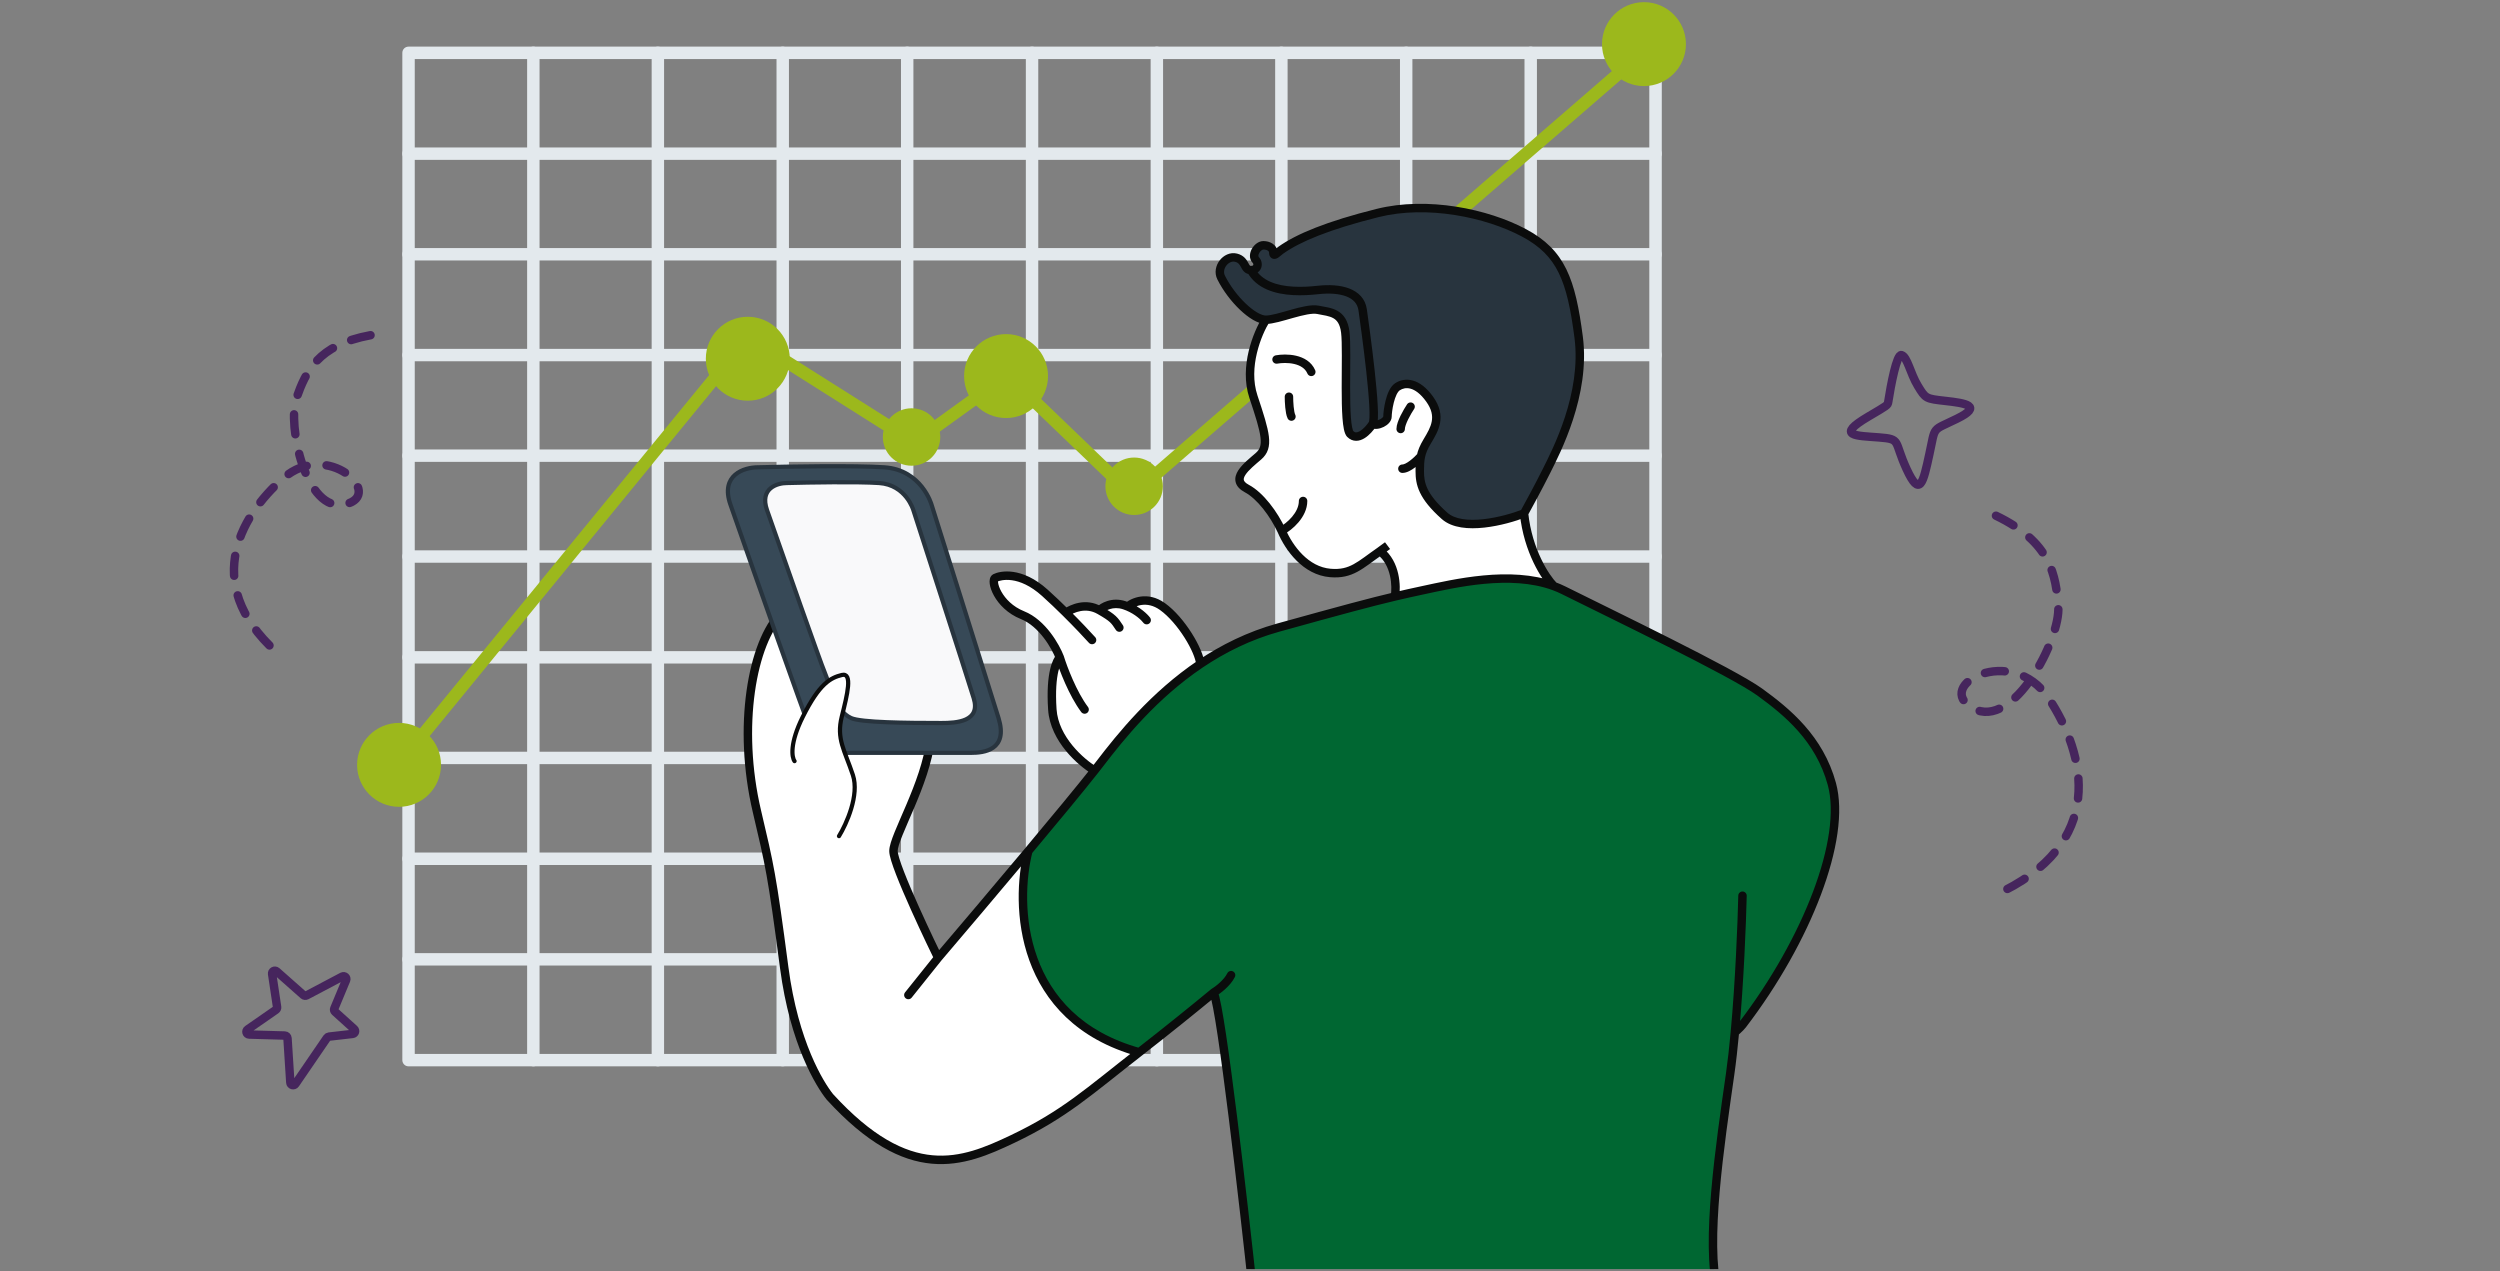 <svg width="592" height="301" viewBox="0 0 592 301" fill="none" xmlns="http://www.w3.org/2000/svg">
<rect x="0" y="0" width="592" height="301" fill="#808080" stroke="none"/>
<g clip-path="url(#clip0_10933_9083)">
<path d="M392.039 252.51H96.742C95.929 252.51 95.271 251.851 95.271 251.038V12.511C95.271 11.698 95.929 11.04 96.742 11.04H392.039C392.853 11.04 393.511 11.698 393.511 12.511V251.038C393.511 251.851 392.853 252.51 392.039 252.51ZM98.213 249.567H390.555V13.982H98.213V249.567Z" fill="#E3E9ED"/>
<path d="M392.039 228.636H96.742C95.929 228.636 95.271 227.978 95.271 227.165C95.271 226.352 95.929 225.694 96.742 225.694H392.039C392.853 225.694 393.511 226.352 393.511 227.165C393.511 227.978 392.853 228.636 392.039 228.636Z" fill="#E3E9ED"/>
<path d="M392.039 204.826H96.742C95.929 204.826 95.271 204.168 95.271 203.355C95.271 202.542 95.929 201.884 96.742 201.884H392.039C392.853 201.884 393.511 202.542 393.511 203.355C393.511 204.168 392.853 204.826 392.039 204.826Z" fill="#E3E9ED"/>
<path d="M392.039 180.951H96.742C95.929 180.951 95.271 180.293 95.271 179.48C95.271 178.667 95.929 178.009 96.742 178.009H392.039C392.853 178.009 393.511 178.667 393.511 179.48C393.511 180.293 392.853 180.951 392.039 180.951Z" fill="#E3E9ED"/>
<path d="M392.039 157.127H96.742C95.929 157.127 95.271 156.469 95.271 155.656C95.271 154.843 95.929 154.185 96.742 154.185H392.039C392.853 154.185 393.511 154.843 393.511 155.656C393.511 156.469 392.853 157.127 392.039 157.127Z" fill="#E3E9ED"/>
<path d="M392.039 133.253H96.742C95.929 133.253 95.271 132.595 95.271 131.782C95.271 130.969 95.929 130.311 96.742 130.311H392.039C392.853 130.311 393.511 130.969 393.511 131.782C393.511 132.595 392.853 133.253 392.039 133.253Z" fill="#E3E9ED"/>
<path d="M392.039 109.378H96.742C95.929 109.378 95.271 108.72 95.271 107.907C95.271 107.094 95.929 106.436 96.742 106.436H392.039C392.853 106.436 393.511 107.094 393.511 107.907C393.511 108.72 392.853 109.378 392.039 109.378Z" fill="#E3E9ED"/>
<path d="M392.039 85.555H96.742C95.929 85.555 95.271 84.897 95.271 84.084C95.271 83.271 95.929 82.613 96.742 82.613H392.039C392.853 82.613 393.511 83.271 393.511 84.084C393.511 84.897 392.853 85.555 392.039 85.555Z" fill="#E3E9ED"/>
<path d="M392.039 61.681H96.742C95.929 61.681 95.271 61.023 95.271 60.21C95.271 59.397 95.929 58.739 96.742 58.739H392.039C392.853 58.739 393.511 59.397 393.511 60.21C393.511 61.023 392.853 61.681 392.039 61.681Z" fill="#E3E9ED"/>
<path d="M392.039 37.857H96.742C95.929 37.857 95.271 37.199 95.271 36.386C95.271 35.573 95.929 34.915 96.742 34.915H392.039C392.853 34.915 393.511 35.573 393.511 36.386C393.511 37.199 392.853 37.857 392.039 37.857Z" fill="#E3E9ED"/>
<path d="M362.473 252.51C361.66 252.51 361.002 251.852 361.002 251.039V12.511C361.002 11.698 361.66 11.04 362.473 11.04C363.286 11.04 363.944 11.698 363.944 12.511V251.039C363.944 251.852 363.286 252.51 362.473 252.51Z" fill="#E3E9ED"/>
<path d="M332.985 252.51C332.172 252.51 331.514 251.852 331.514 251.039V12.511C331.514 11.698 332.172 11.04 332.985 11.04C333.798 11.04 334.456 11.698 334.456 12.511V251.039C334.456 251.852 333.798 252.51 332.985 252.51Z" fill="#E3E9ED"/>
<path d="M303.432 252.51C302.618 252.51 301.96 251.852 301.96 251.039V12.511C301.96 11.698 302.618 11.04 303.432 11.04C304.245 11.04 304.903 11.698 304.903 12.511V251.039C304.903 251.852 304.245 252.51 303.432 252.51Z" fill="#E3E9ED"/>
<path d="M273.944 252.51C273.131 252.51 272.472 251.852 272.472 251.039V12.511C272.472 11.698 273.131 11.04 273.944 11.04C274.757 11.04 275.415 11.698 275.415 12.511V251.039C275.415 251.852 274.757 252.51 273.944 252.51Z" fill="#E3E9ED"/>
<path d="M244.391 252.51C243.578 252.51 242.92 251.852 242.92 251.039V12.511C242.92 11.698 243.578 11.04 244.391 11.04C245.204 11.04 245.862 11.698 245.862 12.511V251.039C245.862 251.852 245.204 252.51 244.391 252.51Z" fill="#E3E9ED"/>
<path d="M214.824 252.51C214.011 252.51 213.353 251.852 213.353 251.039V12.511C213.353 11.698 214.011 11.04 214.824 11.04C215.637 11.04 216.295 11.698 216.295 12.511V251.039C216.295 251.852 215.637 252.51 214.824 252.51Z" fill="#E3E9ED"/>
<path d="M185.349 252.51C184.536 252.51 183.878 251.852 183.878 251.039V12.511C183.878 11.698 184.536 11.04 185.349 11.04C186.162 11.04 186.821 11.698 186.821 12.511V251.039C186.821 251.852 186.162 252.51 185.349 252.51Z" fill="#E3E9ED"/>
<path d="M155.783 252.51C154.97 252.51 154.312 251.852 154.312 251.039V12.511C154.312 11.698 154.97 11.04 155.783 11.04C156.596 11.04 157.254 11.698 157.254 12.511V251.039C157.254 251.852 156.596 252.51 155.783 252.51Z" fill="#E3E9ED"/>
<path d="M126.295 252.51C125.482 252.51 124.823 251.852 124.823 251.039V12.511C124.823 11.698 125.482 11.04 126.295 11.04C127.108 11.04 127.766 11.698 127.766 12.511V251.039C127.766 251.852 127.108 252.51 126.295 252.51Z" fill="#E3E9ED"/>
<path d="M96.742 179.583C96.419 179.583 96.084 179.466 95.813 179.247C95.18 178.731 95.09 177.802 95.606 177.169L176.006 78.948C176.47 78.367 177.296 78.238 177.929 78.638L216.451 102.977L237.693 87.659C238.274 87.246 239.061 87.297 239.577 87.788L268.098 115.198L390.426 9.272C391.046 8.743 391.975 8.808 392.504 9.427C393.033 10.047 392.969 10.976 392.349 11.505L269.001 118.321C268.433 118.825 267.568 118.799 267.013 118.27L238.403 90.782L217.341 105.958C216.851 106.307 216.206 106.333 215.689 106.01L177.425 81.838L97.852 179.054C97.555 179.415 97.142 179.596 96.703 179.596L96.742 179.583Z" fill="#9CB81C"/>
<path fill-rule="evenodd" clip-rule="evenodd" d="M94.496 171.181C99.981 171.181 104.433 175.633 104.433 181.118C104.433 186.603 99.981 191.055 94.496 191.055C89.012 191.055 84.559 186.603 84.559 181.118C84.559 175.633 89.012 171.181 94.496 171.181Z" fill="#9CB81C"/>
<path fill-rule="evenodd" clip-rule="evenodd" d="M177.077 75.011C182.562 75.011 187.014 79.464 187.014 84.948C187.014 90.433 182.562 94.886 177.077 94.886C171.592 94.886 167.14 90.433 167.14 84.948C167.14 79.464 171.592 75.011 177.077 75.011Z" fill="#9CB81C"/>
<path fill-rule="evenodd" clip-rule="evenodd" d="M238.235 79.115C243.719 79.115 248.172 83.568 248.172 89.052C248.172 94.537 243.719 98.99 238.235 98.99C232.75 98.99 228.298 94.537 228.298 89.052C228.298 83.568 232.75 79.115 238.235 79.115Z" fill="#9CB81C"/>
<path fill-rule="evenodd" clip-rule="evenodd" d="M389.29 0.51C394.775 0.51 399.227 4.962 399.227 10.447C399.227 15.931 394.775 20.384 389.29 20.384C383.806 20.384 379.354 15.931 379.354 10.447C379.354 4.962 383.806 0.51 389.29 0.51Z" fill="#9CB81C"/>
<path fill-rule="evenodd" clip-rule="evenodd" d="M215.857 96.68C219.613 96.68 222.659 99.725 222.659 103.481C222.659 107.236 219.613 110.282 215.857 110.282C212.102 110.282 209.056 107.236 209.056 103.481C209.056 99.725 212.102 96.68 215.857 96.68Z" fill="#9CB81C"/>
<path fill-rule="evenodd" clip-rule="evenodd" d="M268.562 108.346C272.317 108.346 275.363 111.392 275.363 115.148C275.363 118.903 272.317 121.949 268.562 121.949C264.806 121.949 261.76 118.903 261.76 115.148C261.76 111.392 264.806 108.346 268.562 108.346Z" fill="#9CB81C"/>
<path d="M360.891 121.573C361.87 119.809 364.3 115.342 366.181 111.579C368.533 106.876 375.587 93.355 373.824 79.834C372.06 66.313 369.709 59.846 360.891 55.144C352.072 50.441 337.964 47.501 326.206 50.441C314.449 53.38 307.394 56.319 303.279 59.259C302.691 59.651 301.515 61.022 301.515 59.846C301.515 58.671 300.34 58.083 299.164 58.083C297.768 58.083 296.225 60.434 297.4 61.61C298.07 62.279 297.988 63.962 296.225 63.962C298.174 67.47 302.19 68.652 306.218 68.879C308.265 68.994 310.315 68.863 312.097 68.665C317.388 68.077 322.091 69.252 322.679 73.368C323.267 77.483 326.206 98.646 325.03 100.41C326.206 100.998 328.558 99.822 328.558 98.646C328.558 97.47 329.145 92.767 330.909 91.592C332.673 90.416 335.612 90.416 338.551 94.531C341.491 98.646 339.727 101.585 337.964 104.525C337.159 105.865 336.714 106.926 336.473 108.052C336.251 109.085 336.2 110.172 336.2 111.579C336.2 114.519 336.788 117.458 342.079 122.161C346.311 125.923 356.383 123.337 360.891 121.573Z" fill="#28343E"/>
<path d="M296.225 63.962C294.461 63.962 295.117 61.627 292.697 61.022C290.346 60.434 287.994 63.374 289.17 65.725C291.712 70.809 296.812 75.719 299.752 75.719C302.691 75.719 309.158 72.78 312.097 73.368C315.036 73.955 317.976 73.955 318.564 78.658C319.152 83.361 317.976 100.998 319.739 102.761C321.503 104.525 323.855 102.173 325.03 100.41C326.206 98.646 323.267 77.483 322.679 73.368C322.091 69.252 317.388 68.077 312.097 68.665C310.315 68.863 308.265 68.994 306.218 68.879C302.19 68.652 298.174 67.47 296.225 63.962Z" fill="#28343E"/>
<path d="M287.407 235.033C289.288 239.736 294.461 284.806 296.813 306.753C301.516 306.753 372.06 305.969 406.745 305.577C403.805 294.407 407.332 270.892 409.684 254.432C410.115 251.411 410.493 248.002 410.822 244.438C410.822 244.438 412.025 243.457 412.623 242.675C427.908 222.687 437.314 198.584 433.787 185.651C430.848 174.875 423.205 168.603 416.738 163.9C410.272 159.197 380.878 145.088 370.296 139.797C369.533 139.415 368.748 139.079 367.945 138.786C357.627 135.006 344.424 138.161 336.788 139.797C334.503 140.287 332.49 140.731 330.321 141.243C324.678 142.576 317.979 144.369 302.691 148.615C295.734 150.548 289.602 153.624 284.234 157.239C273.273 164.618 265.494 174.24 260.364 180.948C260.021 181.398 259.627 181.904 259.189 182.461C255.852 186.698 249.91 193.883 243.513 201.524C240.312 214.09 241.082 241.215 269.77 249.179C276.488 243.951 282.89 238.773 287.407 235.033Z" fill="#006732"/>
<path d="M336.788 139.797C344.424 138.161 357.627 135.006 367.945 138.786C365.985 136.771 361.831 130.509 360.891 121.573C356.383 123.337 346.311 125.923 342.079 122.161C336.788 117.458 336.2 114.519 336.2 111.579C336.2 110.172 336.251 109.085 336.473 108.052C336.714 106.926 337.159 105.865 337.964 104.525C339.727 101.585 341.491 98.646 338.551 94.531C335.612 90.416 332.673 90.416 330.909 91.592C329.145 92.767 328.558 97.47 328.558 98.646C328.558 99.822 326.206 100.998 325.03 100.41C323.855 102.173 321.503 104.525 319.739 102.761C317.976 100.998 319.152 83.361 318.564 78.658C317.976 73.955 315.036 73.955 312.097 73.368C309.158 72.78 302.691 75.719 299.752 75.719C297.792 78.854 294.461 86.889 296.812 93.943C299.752 102.761 300.586 105.815 297.988 108.052C295.259 110.402 291.144 113.504 295.259 115.693C298.425 117.378 301.655 121.72 303.489 125.687C305.253 129.802 309.176 135.199 315.036 135.682C320.036 136.094 322.015 133.82 326.794 130.51C326.658 130.605 327.913 129.686 328.558 129.215C327.975 129.669 327.385 130.1 326.794 130.51C330.556 133.427 330.713 138.881 330.321 141.243C332.49 140.731 334.503 140.287 336.788 139.797Z" fill="white"/>
<path d="M196.496 259.722C215.308 280.297 227.862 275.397 239.789 269.717C252.134 263.838 257.835 258.468 269.77 249.179C241.082 241.215 240.312 214.09 243.513 201.524C235.793 210.746 227.412 220.633 222.153 226.802C221.565 225.627 211.571 205.051 211.571 201.524C211.571 197.997 219.213 185.651 220.389 175.069C221.33 166.604 196.874 150.575 185.117 145.088C178.062 152.142 174.535 172.13 179.238 192.118C182.264 204.977 182.765 206.815 185.705 229.154C188.056 247.025 194.145 256.783 196.496 259.722Z" fill="white"/>
<path d="M259.189 182.461C259.627 181.904 260.021 181.398 260.364 180.948C265.494 174.24 273.273 164.618 284.234 157.239C284 154.104 279.764 146.852 275.259 143.625C271.655 141.044 268.283 142.549 267.048 143.625C266.789 143.518 266.521 143.417 266.243 143.324C263.421 142.384 261.148 143.716 260.364 144.5C257.072 142.619 253.873 144.108 252.391 145.088C250.83 143.541 249.131 141.914 247.431 140.385C241.552 135.094 236.85 136.27 235.674 136.858C234.498 137.446 236.262 143.324 242.14 145.676C246.843 147.557 249.979 153.122 250.958 155.67C250.371 156.257 248.607 159.197 249.195 168.015C249.665 175.069 256.053 180.585 259.189 182.461Z" fill="white"/>
<path d="M296.813 306.753L295.818 306.859L295.914 307.753H296.813V306.753ZM287.407 235.033L286.892 234.175L286.827 234.214L286.769 234.262L287.407 235.033ZM239.789 269.717L240.219 270.62L239.789 269.717ZM196.496 259.722L195.716 260.347L195.736 260.372L195.758 260.397L196.496 259.722ZM185.705 229.154L184.713 229.284L185.705 229.154ZM179.238 192.118L180.212 191.889L179.238 192.118ZM185.117 145.088L185.54 144.182L184.905 143.886L184.41 144.381L185.117 145.088ZM220.389 175.069L219.395 174.959L220.389 175.069ZM214.317 234.996C213.972 235.427 214.042 236.056 214.474 236.401C214.905 236.746 215.534 236.676 215.879 236.245L214.317 234.996ZM260.364 180.948L259.57 180.341L260.364 180.948ZM302.691 148.615L302.424 147.652L302.691 148.615ZM336.788 139.797L336.578 138.819L336.788 139.797ZM433.787 185.651L434.751 185.388L433.787 185.651ZM412.623 242.675L413.418 243.282L412.623 242.675ZM413.623 212.128C413.636 211.576 413.198 211.118 412.646 211.106C412.094 211.093 411.636 211.53 411.624 212.083L413.623 212.128ZM409.684 254.432L408.694 254.291L409.684 254.432ZM406.745 305.577L406.756 306.577L408.038 306.562L407.712 305.322L406.745 305.577ZM292.416 231.364C292.663 230.87 292.463 230.27 291.969 230.023C291.475 229.776 290.874 229.976 290.627 230.47L292.416 231.364ZM249.195 168.015L248.197 168.081L249.195 168.015ZM250.958 155.67L251.914 155.375L251.904 155.343L251.892 155.311L250.958 155.67ZM256.037 168.615C256.369 169.057 256.995 169.146 257.437 168.815C257.879 168.483 257.969 167.857 257.637 167.415L256.037 168.615ZM242.14 145.676L242.512 144.747L242.14 145.676ZM247.431 140.385L248.1 139.642L247.431 140.385ZM257.857 152.223C258.227 152.634 258.859 152.667 259.27 152.298C259.68 151.928 259.714 151.296 259.344 150.886L257.857 152.223ZM252.391 145.088L251.687 145.798L252.391 145.088ZM264.235 149.17C264.542 149.629 265.163 149.754 265.622 149.447C266.082 149.141 266.206 148.52 265.899 148.06L264.235 149.17ZM266.243 143.324L265.927 144.273L266.243 143.324ZM270.734 147.452C271.065 147.893 271.692 147.983 272.134 147.652C272.576 147.32 272.665 146.693 272.334 146.252L270.734 147.452ZM267.048 143.625L266.665 144.549L267.048 143.625ZM275.259 143.625L275.841 142.812L275.259 143.625ZM367.945 138.786L367.601 139.725L367.945 138.786ZM303.279 59.259L303.834 60.091L303.847 60.082L303.86 60.072L303.279 59.259ZM297.4 61.61L298.108 60.903L297.4 61.61ZM289.17 65.725L290.065 65.278L289.17 65.725ZM312.097 68.665L312.208 69.659L312.097 68.665ZM306.218 68.879L306.162 69.877L306.218 68.879ZM342.079 122.161L342.743 121.414L342.079 122.161ZM337.964 104.525L337.106 104.01L337.964 104.525ZM336.473 108.052L337.45 108.262L336.473 108.052ZM332.085 109.991C331.532 109.991 331.085 110.439 331.085 110.991C331.085 111.544 331.532 111.991 332.085 111.991V109.991ZM296.812 93.943L297.761 93.627L296.812 93.943ZM297.988 108.052L298.641 108.81L297.988 108.052ZM295.259 115.693L295.729 114.81L295.259 115.693ZM315.036 135.682L315.119 134.685L315.036 135.682ZM328.558 129.215L329.171 130.005L327.968 128.408L328.558 129.215ZM309.57 118.634C309.57 118.081 309.122 117.634 308.57 117.634C308.018 117.634 307.57 118.081 307.57 118.634H309.57ZM297.807 306.646C296.631 295.669 294.749 278.909 292.925 264.302C292.014 257 291.116 250.23 290.328 244.988C289.934 242.368 289.566 240.122 289.237 238.379C288.914 236.671 288.612 235.355 288.335 234.661L286.478 235.404C286.671 235.886 286.942 237.007 287.272 238.75C287.595 240.458 287.958 242.676 288.35 245.285C289.135 250.503 290.03 257.254 290.941 264.55C292.762 279.141 294.643 295.889 295.818 306.859L297.807 306.646ZM239.359 268.814C233.389 271.657 227.494 274.179 220.815 273.569C214.172 272.963 206.544 269.23 197.234 259.047L195.758 260.397C205.26 270.789 213.315 274.893 220.634 275.561C227.916 276.225 234.262 273.457 240.219 270.62L239.359 268.814ZM197.277 259.097C195.045 256.307 189.025 246.723 186.696 229.023L184.713 229.284C187.087 247.328 193.245 257.258 195.716 260.347L197.277 259.097ZM186.696 229.023C183.753 206.656 183.246 204.785 180.212 191.889L178.265 192.347C181.282 205.169 181.778 206.973 184.713 229.284L186.696 229.023ZM180.212 191.889C177.888 182.015 177.6 172.146 178.759 163.892C179.924 155.591 182.526 149.093 185.824 145.795L184.41 144.381C180.653 148.137 177.965 155.16 176.778 163.614C175.585 172.114 175.885 182.233 178.265 192.347L180.212 191.889ZM184.694 145.994C190.503 148.705 199.493 154.045 206.904 159.754C210.611 162.609 213.885 165.528 216.164 168.23C217.303 169.58 218.171 170.85 218.723 172.007C219.278 173.169 219.485 174.152 219.395 174.959L221.383 175.18C221.528 173.871 221.176 172.501 220.528 171.145C219.877 169.783 218.897 168.369 217.692 166.94C215.283 164.084 211.884 161.066 208.125 158.17C200.604 152.376 191.488 146.958 185.54 144.182L184.694 145.994ZM219.395 174.959C218.825 180.09 216.676 185.702 214.618 190.552C213.604 192.944 212.594 195.19 211.856 197.016C211.485 197.936 211.169 198.78 210.945 199.518C210.726 200.239 210.571 200.932 210.571 201.524H212.571C212.571 201.234 212.655 200.77 212.859 200.099C213.057 199.445 213.348 198.664 213.711 197.765C214.443 195.953 215.417 193.791 216.46 191.333C218.517 186.482 220.777 180.631 221.383 175.18L219.395 174.959ZM210.571 201.524C210.571 202.129 210.771 202.965 211.045 203.865C211.329 204.801 211.732 205.925 212.209 207.157C213.165 209.625 214.44 212.582 215.729 215.454C218.307 221.199 220.958 226.649 221.258 227.25L223.047 226.355C222.759 225.779 220.12 220.354 217.554 214.635C216.27 211.776 215.011 208.855 214.074 206.435C213.605 205.225 213.223 204.153 212.958 203.284C212.683 202.379 212.571 201.8 212.571 201.524H210.571ZM215.879 236.245L222.934 227.427L221.372 226.178L214.317 234.996L215.879 236.245ZM369.849 140.692C375.17 143.352 385.119 148.18 394.611 152.962C404.126 157.756 412.999 162.417 416.15 164.708L417.327 163.091C414.011 160.68 404.954 155.934 395.511 151.176C386.043 146.405 376.005 141.533 370.744 138.903L369.849 140.692ZM416.15 164.708C422.59 169.392 429.979 175.491 432.822 185.914L434.751 185.388C431.716 174.259 423.82 167.813 417.327 163.091L416.15 164.708ZM432.822 185.914C434.5 192.069 433.124 201.08 429.324 211.165C425.54 221.205 419.418 232.143 411.829 242.067L413.418 243.282C421.113 233.219 427.336 222.111 431.195 211.87C435.037 201.674 436.6 192.166 434.751 185.388L432.822 185.914ZM408.694 254.291C407.52 262.511 406.045 272.536 405.234 281.902C404.426 291.228 404.258 300.059 405.777 305.831L407.712 305.322C406.291 299.925 406.418 291.414 407.226 282.075C408.032 272.776 409.497 262.813 410.674 254.573L408.694 254.291ZM411.624 212.083C411.473 218.713 410.927 232.407 409.826 244.346L411.818 244.53C412.924 232.529 413.472 218.786 413.623 212.128L411.624 212.083ZM409.826 244.346C409.499 247.9 409.122 251.291 408.694 254.291L410.674 254.573C411.109 251.531 411.488 248.104 411.818 244.53L409.826 244.346ZM411.829 242.067C411.587 242.384 411.192 242.775 410.824 243.111C410.646 243.274 410.486 243.413 410.37 243.512C410.312 243.561 410.266 243.6 410.235 243.626C410.219 243.639 410.207 243.649 410.2 243.655C410.196 243.658 410.193 243.661 410.192 243.662C410.191 243.663 410.19 243.663 410.19 243.663C410.19 243.663 410.19 243.664 410.19 243.664C410.19 243.664 410.19 243.664 410.19 243.664C410.19 243.663 410.19 243.663 410.19 243.663C410.19 243.663 410.19 243.663 410.822 244.438C411.454 245.213 411.454 245.213 411.454 245.213C411.454 245.213 411.454 245.213 411.454 245.213C411.455 245.213 411.455 245.213 411.455 245.213C411.455 245.212 411.455 245.212 411.456 245.212C411.457 245.211 411.458 245.21 411.459 245.209C411.462 245.206 411.466 245.203 411.471 245.199C411.482 245.19 411.496 245.178 411.515 245.163C411.552 245.132 411.604 245.088 411.669 245.033C411.797 244.924 411.975 244.769 412.173 244.588C412.556 244.238 413.062 243.747 413.418 243.282L411.829 242.067ZM406.733 304.577C372.042 304.969 301.508 305.753 296.813 305.753V307.753C301.523 307.753 372.078 306.969 406.756 306.577L406.733 304.577ZM222.914 227.451C228.174 221.28 236.558 211.391 244.28 202.166L242.746 200.882C235.029 210.101 226.65 219.986 221.392 226.154L222.914 227.451ZM286.769 234.262C282.259 237.997 275.865 243.169 269.156 248.39L270.385 249.968C277.111 244.734 283.521 239.549 288.044 235.803L286.769 234.262ZM269.156 248.39C257.171 257.717 251.579 262.995 239.359 268.814L240.219 270.62C252.689 264.682 258.499 259.218 270.385 249.968L269.156 248.39ZM242.544 201.277C240.906 207.708 240.282 217.841 243.743 227.417C247.225 237.051 254.828 246.069 269.503 250.143L270.038 248.216C256.025 244.325 248.899 235.799 245.624 226.737C242.328 217.619 242.919 207.907 244.482 201.771L242.544 201.277ZM287.921 235.89C288.467 235.562 289.314 234.964 290.153 234.198C290.985 233.439 291.868 232.461 292.416 231.364L290.627 230.47C290.235 231.255 289.55 232.04 288.804 232.721C288.066 233.396 287.326 233.915 286.892 234.175L287.921 235.89ZM244.28 202.166C250.675 194.526 256.627 187.33 259.974 183.079L258.403 181.842C255.077 186.066 249.144 193.24 242.746 200.882L244.28 202.166ZM259.974 183.079C260.415 182.52 260.812 182.01 261.159 181.556L259.57 180.341C259.23 180.786 258.839 181.288 258.403 181.842L259.974 183.079ZM259.702 181.602C258.226 180.719 255.935 178.945 253.965 176.545C251.994 174.143 250.409 171.194 250.193 167.948L248.197 168.081C248.451 171.89 250.295 175.226 252.419 177.814C254.545 180.405 257.016 182.326 258.675 183.319L259.702 181.602ZM250.193 167.948C249.903 163.608 250.197 160.771 250.61 158.981C251.029 157.168 251.555 156.487 251.666 156.377L250.251 154.962C249.774 155.44 249.125 156.523 248.661 158.531C248.193 160.561 247.898 163.603 248.197 168.081L250.193 167.948ZM250.003 155.964C250.796 158.541 253.109 164.711 256.037 168.615L257.637 167.415C254.921 163.794 252.689 157.893 251.914 155.375L250.003 155.964ZM251.892 155.311C251.369 153.952 250.295 151.839 248.739 149.814C247.188 147.795 245.095 145.781 242.512 144.747L241.769 146.604C243.888 147.452 245.715 149.16 247.153 151.032C248.585 152.896 249.568 154.839 250.025 156.029L251.892 155.311ZM242.512 144.747C239.811 143.667 238.066 141.78 237.134 140.117C236.665 139.279 236.423 138.535 236.352 138.017C236.316 137.753 236.331 137.6 236.346 137.541C236.362 137.472 236.341 137.642 236.121 137.752L235.227 135.963C234.712 136.22 234.49 136.702 234.4 137.077C234.309 137.461 234.315 137.882 234.371 138.289C234.483 139.111 234.829 140.094 235.389 141.094C236.515 143.104 238.591 145.333 241.769 146.604L242.512 144.747ZM236.121 137.752C236.918 137.353 241.18 136.104 246.762 141.128L248.1 139.642C241.925 134.084 236.781 135.186 235.227 135.963L236.121 137.752ZM246.762 141.128C248.447 142.644 250.135 144.26 251.687 145.798L253.095 144.378C251.526 142.823 249.815 141.185 248.1 139.642L246.762 141.128ZM251.687 145.798C254.432 148.518 256.744 150.987 257.857 152.223L259.344 150.886C258.205 149.62 255.867 147.124 253.095 144.378L251.687 145.798ZM252.943 145.922C254.331 145.004 257.084 143.777 259.868 145.368L260.861 143.632C257.061 141.461 253.415 143.212 251.84 144.254L252.943 145.922ZM259.868 145.368C261.51 146.307 262.303 146.846 262.829 147.334C263.342 147.811 263.628 148.258 264.235 149.17L265.899 148.06C265.331 147.208 264.911 146.539 264.19 145.869C263.481 145.211 262.51 144.575 260.861 143.632L259.868 145.368ZM261.072 145.207C261.665 144.613 263.558 143.483 265.927 144.273L266.559 142.376C263.285 141.284 260.631 142.819 259.657 143.793L261.072 145.207ZM265.927 144.273C266.181 144.358 266.427 144.45 266.665 144.549L267.431 142.701C267.151 142.585 266.86 142.476 266.559 142.376L265.927 144.273ZM266.665 144.549C268.867 145.462 270.307 146.882 270.734 147.452L272.334 146.252C271.701 145.407 269.977 143.757 267.431 142.701L266.665 144.549ZM267.704 144.379C268.7 143.512 271.556 142.203 274.677 144.438L275.841 142.812C271.753 139.884 267.866 141.587 266.391 142.871L267.704 144.379ZM261.159 181.556C266.276 174.863 273.974 165.352 284.792 158.068L283.675 156.409C272.572 163.884 264.712 173.617 259.57 180.341L261.159 181.556ZM284.792 158.068C290.086 154.504 296.12 151.478 302.959 149.579L302.424 147.652C295.347 149.618 289.118 152.744 283.675 156.409L284.792 158.068ZM274.677 144.438C276.787 145.949 278.89 148.454 280.503 151.001C281.305 152.268 281.971 153.521 282.447 154.636C282.931 155.768 283.19 156.691 283.237 157.313L285.231 157.164C285.161 156.219 284.803 155.06 284.286 153.85C283.762 152.622 283.043 151.274 282.193 149.932C280.503 147.263 278.236 144.527 275.841 142.812L274.677 144.438ZM336.997 140.775C340.835 139.953 345.98 138.77 351.454 138.256C356.933 137.742 362.643 137.908 367.601 139.725L368.289 137.847C362.929 135.883 356.878 135.738 351.267 136.265C345.651 136.792 340.377 138.005 336.578 138.819L336.997 140.775ZM367.601 139.725C368.37 140.006 369.121 140.328 369.849 140.692L370.744 138.903C369.945 138.503 369.125 138.153 368.289 137.847L367.601 139.725ZM368.662 138.088C366.851 136.227 362.801 130.171 361.885 121.468L359.896 121.678C360.861 130.847 365.119 137.315 367.228 139.483L368.662 138.088ZM361.765 122.059C362.748 120.289 365.185 115.807 367.076 112.026L365.287 111.132C363.415 114.876 360.993 119.33 360.016 121.087L361.765 122.059ZM367.076 112.026C369.403 107.372 376.625 93.577 374.815 79.705L372.832 79.963C374.55 93.133 367.663 106.381 365.287 111.132L367.076 112.026ZM374.815 79.705C373.932 72.935 372.889 67.795 370.9 63.742C368.885 59.634 365.93 56.698 361.361 54.261L360.42 56.026C364.669 58.292 367.299 60.941 369.105 64.623C370.937 68.358 371.951 73.212 372.832 79.963L374.815 79.705ZM361.361 54.261C352.368 49.465 338.005 46.46 325.964 49.47L326.449 51.411C337.922 48.542 351.777 51.416 360.42 56.026L361.361 54.261ZM325.964 49.47C314.174 52.418 306.97 55.393 302.698 58.445L303.86 60.072C307.818 57.245 314.723 54.342 326.449 51.411L325.964 49.47ZM302.724 58.427C302.514 58.567 302.274 58.777 302.105 58.922C301.903 59.095 301.747 59.225 301.622 59.308C301.561 59.349 301.545 59.353 301.566 59.345C301.573 59.342 301.731 59.279 301.957 59.337C302.244 59.411 302.412 59.615 302.48 59.766C302.529 59.876 302.515 59.931 302.515 59.846H300.515C300.515 60.056 300.539 60.325 300.655 60.584C300.789 60.883 301.053 61.17 301.46 61.275C301.806 61.363 302.105 61.279 302.271 61.216C302.451 61.149 302.609 61.054 302.732 60.972C302.974 60.811 303.223 60.598 303.406 60.44C303.623 60.255 303.75 60.147 303.834 60.091L302.724 58.427ZM296.693 62.317C296.71 62.334 296.75 62.39 296.773 62.488C296.796 62.583 296.791 62.674 296.77 62.739C296.753 62.796 296.725 62.833 296.681 62.864C296.634 62.896 296.506 62.962 296.225 62.962V64.962C296.825 64.962 297.369 64.817 297.812 64.513C298.258 64.207 298.54 63.782 298.68 63.334C298.942 62.493 298.718 61.513 298.108 60.903L296.693 62.317ZM296.225 62.962C296.05 62.962 296.018 62.922 295.983 62.887C295.881 62.782 295.795 62.626 295.585 62.241C295.403 61.906 295.145 61.443 294.726 61.027C294.29 60.594 293.716 60.246 292.94 60.052L292.455 61.992C292.888 62.101 293.141 62.272 293.317 62.447C293.511 62.639 293.652 62.873 293.829 63.197C293.978 63.471 294.21 63.936 294.556 64.288C294.97 64.709 295.517 64.962 296.225 64.962V62.962ZM292.94 60.052C291.273 59.635 289.722 60.487 288.818 61.662C287.907 62.847 287.478 64.578 288.276 66.172L290.065 65.278C289.686 64.521 289.846 63.607 290.404 62.881C290.97 62.145 291.77 61.821 292.455 61.992L292.94 60.052ZM288.276 66.172C289.602 68.826 291.585 71.417 293.623 73.353C294.643 74.323 295.698 75.148 296.714 75.738C297.713 76.316 298.763 76.719 299.752 76.719V74.719C299.271 74.719 298.582 74.508 297.717 74.007C296.871 73.517 295.941 72.797 295.001 71.904C293.118 70.115 291.28 67.709 290.065 65.278L288.276 66.172ZM299.752 76.719C300.619 76.719 301.677 76.507 302.75 76.239C303.834 75.968 305.04 75.61 306.195 75.285C307.369 74.956 308.505 74.655 309.52 74.471C310.556 74.283 311.358 74.24 311.901 74.348L312.293 72.387C311.367 72.202 310.258 72.305 309.163 72.503C308.047 72.705 306.832 73.029 305.654 73.36C304.457 73.697 303.312 74.037 302.265 74.299C301.206 74.564 300.354 74.719 299.752 74.719V76.719ZM311.901 74.348C312.721 74.512 313.343 74.599 314.047 74.757C314.704 74.904 315.257 75.08 315.722 75.341C316.561 75.813 317.307 76.67 317.571 78.782L319.556 78.534C319.232 75.944 318.215 74.449 316.702 73.598C315.991 73.198 315.222 72.97 314.483 72.805C313.791 72.65 312.943 72.517 312.293 72.387L311.901 74.348ZM317.571 78.782C317.709 79.885 317.747 81.805 317.747 84.16C317.747 85.327 317.738 86.584 317.729 87.879C317.72 89.173 317.711 90.504 317.711 91.812C317.711 94.423 317.747 96.972 317.897 98.987C317.972 99.992 318.077 100.894 318.228 101.616C318.303 101.978 318.395 102.318 318.51 102.614C318.62 102.896 318.78 103.216 319.032 103.468L320.447 102.054C320.478 102.086 320.441 102.061 320.374 101.889C320.313 101.731 320.248 101.507 320.186 101.208C320.061 100.61 319.964 99.808 319.892 98.838C319.748 96.903 319.711 94.419 319.711 91.812C319.711 90.512 319.72 89.188 319.729 87.894C319.738 86.6 319.747 85.336 319.747 84.16C319.747 81.832 319.712 79.783 319.556 78.534L317.571 78.782ZM319.032 103.468C319.648 104.083 320.375 104.386 321.145 104.386C321.88 104.386 322.559 104.111 323.129 103.76C324.259 103.064 325.237 101.902 325.862 100.964L324.198 99.855C323.648 100.681 322.862 101.576 322.081 102.056C321.697 102.293 321.383 102.386 321.145 102.386C320.941 102.386 320.713 102.321 320.447 102.054L319.032 103.468ZM325.862 100.964C326.06 100.668 326.143 100.304 326.19 100.028C326.243 99.717 326.274 99.35 326.29 98.951C326.323 98.15 326.301 97.127 326.24 95.967C326.119 93.642 325.841 90.68 325.51 87.661C324.847 81.619 323.963 75.287 323.669 73.226L321.689 73.509C321.982 75.563 322.862 81.87 323.522 87.879C323.852 90.886 324.125 93.803 324.243 96.071C324.302 97.207 324.321 98.159 324.292 98.869C324.277 99.225 324.251 99.499 324.218 99.693C324.179 99.923 324.148 99.93 324.198 99.855L325.862 100.964ZM323.669 73.226C323.312 70.729 321.676 69.152 319.511 68.319C317.392 67.504 314.714 67.368 311.987 67.671L312.208 69.659C314.772 69.374 317.09 69.531 318.793 70.186C320.449 70.823 321.458 71.891 321.689 73.509L323.669 73.226ZM311.987 67.671C310.236 67.865 308.246 67.991 306.275 67.88L306.162 69.877C308.284 69.997 310.394 69.86 312.208 69.659L311.987 67.671ZM306.275 67.88C302.332 67.658 298.786 66.513 297.099 63.476L295.35 64.447C297.561 68.427 302.049 69.645 306.162 69.877L306.275 67.88ZM302.515 59.846C302.515 58.871 302.007 58.139 301.335 57.692C300.694 57.264 299.9 57.083 299.164 57.083V59.083C299.604 59.083 299.986 59.196 300.226 59.356C300.436 59.496 300.515 59.647 300.515 59.846H302.515ZM299.164 57.083C298.538 57.083 297.976 57.342 297.539 57.665C297.096 57.993 296.717 58.433 296.446 58.915C295.937 59.82 295.639 61.263 296.693 62.317L298.108 60.903C297.986 60.782 297.871 60.461 298.189 59.896C298.331 59.643 298.527 59.422 298.729 59.273C298.937 59.118 299.091 59.083 299.164 59.083V57.083ZM360.526 120.642C358.334 121.5 354.776 122.56 351.272 122.945C349.522 123.138 347.821 123.157 346.329 122.917C344.832 122.676 343.612 122.186 342.743 121.414L341.414 122.908C342.662 124.017 344.287 124.614 346.011 124.892C347.738 125.17 349.631 125.138 351.491 124.933C355.208 124.525 358.94 123.41 361.255 122.504L360.526 120.642ZM342.743 121.414C340.155 119.113 338.788 117.306 338.057 115.777C337.337 114.271 337.2 112.966 337.2 111.579H335.2C335.2 113.132 335.357 114.766 336.253 116.64C337.139 118.492 338.711 120.506 341.414 122.908L342.743 121.414ZM338.821 105.039C339.683 103.603 340.673 101.976 341.005 100.148C341.352 98.237 340.975 96.203 339.365 93.95L337.738 95.112C339.067 96.974 339.278 98.467 339.037 99.79C338.782 101.195 338.008 102.507 337.106 104.01L338.821 105.039ZM339.365 93.95C337.809 91.772 336.167 90.561 334.557 90.114C332.93 89.662 331.457 90.025 330.354 90.76L331.464 92.424C332.125 91.983 333.003 91.758 334.022 92.041C335.057 92.328 336.354 93.175 337.738 95.112L339.365 93.95ZM330.354 90.76C329.697 91.198 329.233 91.898 328.898 92.588C328.554 93.296 328.295 94.103 328.102 94.876C327.718 96.413 327.558 97.965 327.558 98.646H329.558C329.558 98.152 329.691 96.764 330.042 95.361C330.216 94.665 330.435 94.002 330.697 93.461C330.969 92.902 331.239 92.573 331.464 92.424L330.354 90.76ZM327.558 98.646C327.558 98.604 327.573 98.67 327.427 98.833C327.289 98.986 327.068 99.155 326.788 99.295C326.509 99.434 326.216 99.524 325.959 99.555C325.693 99.586 325.54 99.546 325.478 99.515L324.583 101.304C325.109 101.567 325.69 101.601 326.196 101.54C326.71 101.479 327.225 101.312 327.682 101.084C328.136 100.856 328.576 100.547 328.916 100.168C329.248 99.798 329.558 99.276 329.558 98.646H327.558ZM337.2 111.579C337.2 110.187 337.251 109.187 337.45 108.262L335.495 107.842C335.25 108.983 335.2 110.158 335.2 111.579H337.2ZM337.45 108.262C337.663 107.272 338.056 106.314 338.821 105.039L337.106 104.01C336.263 105.416 335.766 106.58 335.495 107.842L337.45 108.262ZM335.727 107.386C335.323 107.838 334.626 108.526 333.877 109.091C333.503 109.373 333.137 109.609 332.805 109.771C332.461 109.938 332.223 109.991 332.085 109.991V111.991C332.652 111.991 333.206 111.8 333.68 111.569C334.166 111.333 334.645 111.017 335.082 110.687C335.956 110.028 336.747 109.246 337.218 108.718L335.727 107.386ZM298.904 75.189C297.869 76.845 296.503 79.737 295.693 83.129C294.883 86.519 294.609 90.495 295.864 94.259L297.761 93.627C296.665 90.337 296.88 86.769 297.638 83.594C298.396 80.421 299.675 77.729 300.6 76.249L298.904 75.189ZM295.864 94.259C297.346 98.706 298.247 101.562 298.483 103.582C298.599 104.57 298.544 105.28 298.363 105.834C298.188 106.37 297.871 106.833 297.336 107.294L298.641 108.81C299.404 108.152 299.957 107.395 300.264 106.454C300.566 105.531 300.605 104.506 300.47 103.349C300.204 101.078 299.218 97.998 297.761 93.627L295.864 94.259ZM297.336 107.294C296.675 107.863 295.875 108.525 295.151 109.197C294.428 109.869 293.711 110.615 293.214 111.396C292.721 112.168 292.352 113.121 292.592 114.136C292.836 115.165 293.632 115.96 294.789 116.576L295.729 114.81C294.828 114.331 294.596 113.918 294.539 113.676C294.478 113.421 294.537 113.041 294.9 112.47C295.258 111.908 295.825 111.301 296.512 110.662C297.199 110.024 297.936 109.416 298.641 108.81L297.336 107.294ZM302.57 126.081C303.49 128.228 304.977 130.722 307.021 132.756C309.069 134.793 311.724 136.413 314.954 136.679L315.119 134.685C312.489 134.469 310.252 133.148 308.432 131.338C306.609 129.524 305.252 127.262 304.408 125.293L302.57 126.081ZM314.954 136.679C317.654 136.901 319.592 136.391 321.474 135.371C322.391 134.874 323.285 134.261 324.227 133.584C325.184 132.897 326.177 132.154 327.363 131.332L326.225 129.688C325.022 130.521 323.975 131.303 323.06 131.96C322.131 132.628 321.321 133.179 320.521 133.612C318.97 134.454 317.418 134.875 315.119 134.685L314.954 136.679ZM327.363 131.332C327.969 130.912 328.574 130.47 329.171 130.005L327.944 128.426C327.376 128.867 326.801 129.288 326.225 129.688L327.363 131.332ZM327.968 128.408C327.645 128.644 327.17 128.991 326.792 129.268C326.603 129.407 326.438 129.528 326.328 129.609C326.274 129.649 326.23 129.681 326.203 129.702C326.196 129.707 326.189 129.712 326.181 129.718C326.178 129.721 326.172 129.725 326.166 129.73C326.164 129.731 326.147 129.745 326.127 129.763C326.121 129.768 326.11 129.777 326.097 129.79C326.088 129.798 326.059 129.826 326.025 129.865C326.006 129.887 325.96 129.949 325.934 129.99C325.89 130.069 325.798 130.349 325.784 130.553C325.879 130.943 326.381 131.432 326.681 131.511C326.816 131.516 327.014 131.49 327.077 131.473C327.168 131.445 327.235 131.409 327.243 131.405C327.265 131.394 327.282 131.384 327.291 131.379C327.308 131.368 327.321 131.36 327.327 131.357C327.345 131.344 327.362 131.333 327.365 131.33L326.222 129.689C326.217 129.693 326.228 129.685 326.244 129.675C326.248 129.672 326.261 129.664 326.278 129.654C326.286 129.649 326.303 129.64 326.325 129.628C326.332 129.624 326.399 129.589 326.49 129.561C326.553 129.544 326.751 129.517 326.886 129.522C327.187 129.601 327.688 130.091 327.783 130.481C327.769 130.685 327.678 130.964 327.634 131.044C327.607 131.084 327.561 131.146 327.542 131.168C327.509 131.207 327.479 131.235 327.471 131.243C327.458 131.255 327.448 131.264 327.442 131.269C327.409 131.299 327.376 131.322 327.405 131.3C327.424 131.286 327.46 131.259 327.515 131.219C327.622 131.139 327.785 131.02 327.974 130.881C328.351 130.605 328.825 130.258 329.147 130.023L327.968 128.408ZM302.959 149.579C318.25 145.331 324.93 143.544 330.551 142.217L330.091 140.27C324.426 141.608 317.709 143.406 302.424 147.652L302.959 149.579ZM330.551 142.217C332.711 141.707 334.716 141.264 336.997 140.775L336.578 138.819C334.29 139.31 332.269 139.756 330.091 140.27L330.551 142.217ZM331.308 141.407C331.523 140.11 331.582 138.024 331.09 135.863C330.598 133.697 329.529 131.365 327.407 129.719L326.181 131.3C327.821 132.572 328.712 134.425 329.14 136.306C329.569 138.192 329.511 140.014 329.335 141.08L331.308 141.407ZM294.789 116.576C296.204 117.329 297.702 118.72 299.092 120.458C300.473 122.186 301.697 124.194 302.581 126.107L304.397 125.267C303.447 123.213 302.139 121.067 300.655 119.21C299.179 117.364 297.48 115.742 295.729 114.81L294.789 116.576ZM302.581 126.107C302.588 126.12 302.593 126.131 302.598 126.141C302.602 126.151 302.607 126.161 302.611 126.17C302.613 126.174 302.616 126.181 302.62 126.188C302.622 126.192 302.625 126.197 302.628 126.203C302.63 126.207 302.632 126.211 302.634 126.216C302.637 126.22 302.64 126.227 302.645 126.234C302.647 126.238 302.649 126.243 302.653 126.248C302.656 126.254 302.66 126.26 302.664 126.268C302.669 126.275 302.675 126.286 302.683 126.297C302.687 126.302 302.694 126.313 302.698 126.319C302.702 126.325 302.713 126.339 302.718 126.347C302.725 126.356 302.741 126.376 302.75 126.386C302.761 126.4 302.787 126.429 302.803 126.445C302.823 126.465 302.874 126.511 302.905 126.535C302.95 126.568 303.069 126.638 303.144 126.672C303.262 126.711 303.562 126.743 303.739 126.719C303.934 126.653 304.243 126.431 304.352 126.293C304.413 126.186 304.484 125.995 304.501 125.916C304.509 125.862 304.516 125.768 304.516 125.729C304.515 125.701 304.512 125.65 304.51 125.629C304.507 125.612 304.503 125.581 304.501 125.567C304.498 125.556 304.494 125.536 304.492 125.527C304.491 125.519 304.487 125.505 304.486 125.498C304.482 125.482 304.478 125.469 304.475 125.46C304.472 125.45 304.47 125.442 304.468 125.436C304.464 125.424 304.46 125.414 304.458 125.407C304.455 125.4 304.453 125.395 304.452 125.391C304.449 125.382 304.446 125.376 304.444 125.371C304.443 125.367 304.441 125.363 304.44 125.36C304.437 125.354 304.435 125.349 304.434 125.345C304.43 125.337 304.427 125.33 304.424 125.323C304.418 125.31 304.412 125.295 304.405 125.281C304.399 125.267 304.392 125.252 304.386 125.239C304.383 125.232 304.38 125.225 304.376 125.217C304.375 125.213 304.372 125.209 304.37 125.203C304.369 125.2 304.367 125.197 304.365 125.193C304.363 125.189 304.36 125.184 304.357 125.177C304.355 125.174 304.353 125.169 304.35 125.164C304.348 125.16 304.344 125.153 304.34 125.144C304.337 125.14 304.334 125.135 304.331 125.129C304.328 125.124 304.323 125.116 304.318 125.108C304.313 125.1 304.306 125.088 304.297 125.075C304.293 125.069 304.285 125.057 304.28 125.051C304.275 125.043 304.263 125.027 304.256 125.018C304.248 125.007 304.228 124.984 304.217 124.971C304.203 124.956 304.17 124.921 304.15 124.901C304.122 124.877 304.052 124.821 304.009 124.791C303.944 124.753 303.768 124.678 303.657 124.65C303.492 124.631 303.13 124.689 302.947 124.776C302.8 124.885 302.601 125.13 302.542 125.249C302.512 125.332 302.478 125.476 302.47 125.535C302.467 125.577 302.466 125.649 302.467 125.68C302.468 125.703 302.472 125.745 302.475 125.763C302.477 125.777 302.481 125.803 302.483 125.815C302.485 125.824 302.488 125.842 302.49 125.851C302.492 125.857 302.495 125.87 302.496 125.876C302.5 125.891 302.503 125.903 302.506 125.911C302.509 125.92 302.511 125.928 302.513 125.934C302.516 125.946 302.52 125.955 302.522 125.961C302.524 125.968 302.526 125.973 302.528 125.978C302.531 125.986 302.533 125.992 302.535 125.997C302.538 126.005 302.541 126.013 302.543 126.017C302.547 126.027 302.551 126.037 302.555 126.046C302.559 126.056 302.564 126.068 302.57 126.081L304.408 125.293C304.404 125.282 304.4 125.274 304.398 125.268C304.395 125.261 304.394 125.26 304.395 125.261C304.395 125.262 304.397 125.266 304.399 125.272C304.4 125.275 304.402 125.28 304.405 125.288C304.406 125.291 304.408 125.297 304.41 125.303C304.412 125.309 304.416 125.318 304.419 125.329C304.421 125.335 304.423 125.343 304.426 125.351C304.428 125.36 304.432 125.372 304.435 125.386C304.437 125.392 304.44 125.405 304.442 125.412C304.443 125.42 304.447 125.438 304.449 125.448C304.451 125.459 304.455 125.485 304.457 125.5C304.459 125.518 304.463 125.559 304.465 125.582C304.466 125.613 304.464 125.685 304.461 125.727C304.454 125.786 304.42 125.93 304.39 126.013C304.331 126.133 304.132 126.377 303.984 126.486C303.801 126.573 303.439 126.631 303.275 126.613C303.164 126.584 302.988 126.51 302.923 126.471C302.88 126.441 302.81 126.386 302.782 126.361C302.762 126.342 302.728 126.306 302.714 126.291C302.703 126.278 302.684 126.255 302.676 126.244C302.669 126.236 302.657 126.219 302.652 126.212C302.647 126.205 302.639 126.193 302.635 126.188C302.626 126.174 302.619 126.163 302.614 126.155C302.609 126.147 302.605 126.139 302.601 126.134C302.598 126.128 302.595 126.123 302.593 126.119C302.589 126.111 302.585 126.104 302.583 126.1C302.58 126.095 302.578 126.091 302.576 126.088C302.573 126.082 302.571 126.078 302.57 126.075C302.568 126.072 302.567 126.07 302.567 126.068C302.565 126.066 302.565 126.064 302.565 126.064C302.564 126.063 302.565 126.065 302.567 126.068C302.57 126.075 302.574 126.084 302.579 126.095C302.583 126.105 302.587 126.115 302.59 126.121C302.592 126.125 302.592 126.126 302.592 126.125C302.592 126.125 302.591 126.123 302.59 126.119C302.589 126.118 302.588 126.115 302.586 126.112C302.585 126.108 302.583 126.103 302.58 126.095C302.578 126.091 302.577 126.086 302.574 126.079C302.572 126.073 302.569 126.064 302.565 126.052C302.563 126.045 302.56 126.037 302.557 126.028C302.555 126.019 302.551 126.006 302.547 125.99C302.545 125.983 302.542 125.969 302.54 125.961C302.538 125.952 302.534 125.932 302.532 125.921C302.53 125.907 302.525 125.877 302.523 125.86C302.521 125.838 302.517 125.788 302.516 125.759C302.517 125.72 302.523 125.627 302.531 125.572C302.548 125.493 302.619 125.302 302.68 125.195C302.789 125.057 303.099 124.836 303.294 124.769C303.47 124.745 303.77 124.777 303.889 124.816C303.964 124.85 304.083 124.92 304.128 124.953C304.158 124.978 304.209 125.023 304.23 125.044C304.245 125.059 304.271 125.089 304.283 125.102C304.291 125.112 304.307 125.132 304.314 125.141C304.32 125.149 304.33 125.163 304.335 125.169C304.338 125.175 304.346 125.186 304.349 125.191C304.357 125.202 304.363 125.212 304.368 125.22C304.372 125.227 304.376 125.234 304.379 125.239C304.382 125.244 304.385 125.249 304.387 125.253C304.391 125.26 304.395 125.266 304.397 125.271C304.399 125.275 304.401 125.279 304.403 125.281C304.405 125.287 304.408 125.291 304.409 125.294C304.411 125.298 304.413 125.301 304.413 125.301C304.413 125.302 304.412 125.3 304.409 125.293C304.406 125.287 304.402 125.279 304.397 125.267L302.581 126.107ZM303.957 126.571C304.991 126.024 306.363 125.004 307.487 123.673C308.607 122.348 309.57 120.607 309.57 118.634H307.57C307.57 119.952 306.918 121.249 305.96 122.382C305.007 123.51 303.838 124.371 303.021 124.803L303.957 126.571Z" fill="#0B0C0C"/>
<path d="M302.284 85.124C304.44 84.732 309.104 84.771 310.515 88.063" stroke="#0B0C0C" stroke-width="2" stroke-linecap="round"/>
<path d="M305.224 93.942C305.224 95.118 305.341 97.704 305.812 98.645" stroke="#0B0C0C" stroke-width="2" stroke-linecap="round"/>
<path d="M334.029 96.293C333.246 97.469 331.678 100.173 331.678 101.584" stroke="#0B0C0C" stroke-width="2" stroke-linecap="round"/>
<path d="M191.776 172.389C190.366 169.096 178.647 135.745 172.965 119.48C170.495 112.426 176.247 110.662 179.431 110.662C186.486 110.466 202.358 110.192 209.413 110.662C218.231 111.25 220.582 119.48 220.582 119.48C220.582 119.48 234.103 162.395 236.455 170.037C238.806 177.679 232.927 178.267 229.988 178.267H200.595C197.067 178.267 193.54 176.504 191.776 172.389Z" fill="#374957" stroke="#28343E"/>
<path d="M195.32 159.293C194.293 156.897 185.766 132.629 181.631 120.794C179.834 115.661 184.019 114.378 186.337 114.378C191.47 114.235 203.019 114.036 208.153 114.378C214.569 114.806 216.28 120.794 216.28 120.794C216.28 120.794 228.865 159.773 230.576 165.334C232.287 170.895 226.461 171.213 222.934 171.213C214.581 171.213 203.883 171.097 201.545 170.037C197.655 168.273 196.603 162.287 195.32 159.293Z" fill="#F9F9FA" stroke="#28343E"/>
<path d="M201.964 183.522C203.543 188.259 200.429 195.145 198.674 197.995L188.149 180.233C187.491 179.356 186.965 176.023 190.122 169.707C194.069 161.813 196.701 160.497 199.332 159.84C201.964 159.182 200.648 164.445 199.332 169.707C198.017 174.97 199.99 177.602 201.964 183.522Z" fill="white"/>
<path d="M198.674 197.995C200.429 195.145 203.543 188.259 201.964 183.522C199.99 177.602 198.017 174.97 199.332 169.707C200.648 164.445 201.964 159.182 199.332 159.84C196.701 160.497 194.069 161.813 190.122 169.707C186.965 176.023 187.491 179.356 188.149 180.233" stroke="#0B0C0C" stroke-linecap="round"/>
<path d="M472.646 122.12C485.707 128.402 486.837 136.235 487.396 143.686C487.956 151.137 476.864 173.048 467.196 167.737C457.528 162.426 476.362 152.187 485.11 165.339C493.857 178.491 499.281 199.982 472.1 212.096" stroke="#46255D" stroke-width="2" stroke-linecap="round" stroke-dasharray="4.73 4.73"/>
<path d="M87.743 79.377C75.18 81.683 72.4 88.079 70.193 94.283C67.987 100.487 72.324 121.689 81.777 119.421C91.229 117.153 77.598 104.073 67.106 113.221C56.614 122.369 47.011 139.377 67.302 155.99" stroke="#46255D" stroke-width="2" stroke-linecap="round" stroke-dasharray="4.73 4.73"/>
<path d="M68.079 245.835L68.749 256.357C68.788 256.983 69.597 257.206 69.951 256.688L77.434 245.753C77.542 245.595 77.713 245.492 77.904 245.47L83.504 244.83C84.069 244.766 84.293 244.066 83.872 243.686L79.322 239.575C79.115 239.387 79.048 239.09 79.156 238.832L81.962 232.088C82.199 231.517 81.591 230.962 81.044 231.251L72.595 235.717C72.353 235.845 72.056 235.81 71.85 235.628L65.526 230.029C65.065 229.62 64.345 230.011 64.437 230.62L65.617 238.481C65.654 238.73 65.547 238.978 65.341 239.121L58.633 243.778C58.11 244.141 58.354 244.961 58.99 244.979L67.44 245.217C67.781 245.227 68.058 245.495 68.079 245.835Z" stroke="#46255D" stroke-width="2" stroke-linecap="round"/>
<path d="M450.276 84.086C449.156 83.743 447.765 91.118 447.124 95.212C447.003 95.99 446.938 95.977 442.392 98.663C434.538 103.303 439.535 103.157 444.918 103.58C450.302 104.004 448.365 104.329 451.496 111.108C454.627 117.887 455.377 114.44 456.875 107.548C458.373 100.655 457.298 102.164 463.431 99.141C469.564 96.118 465.472 95.478 460.734 94.946C455.996 94.414 455.996 94.414 454.161 91.402C452.327 88.389 451.676 84.514 450.276 84.086Z" stroke="#46255D" stroke-width="2" stroke-linecap="round"/>
</g>
<defs>
<clipPath id="clip0_10933_9083">
<rect width="592" height="300" fill="white" transform="translate(0 0.51)"/>
</clipPath>
</defs>
</svg>
